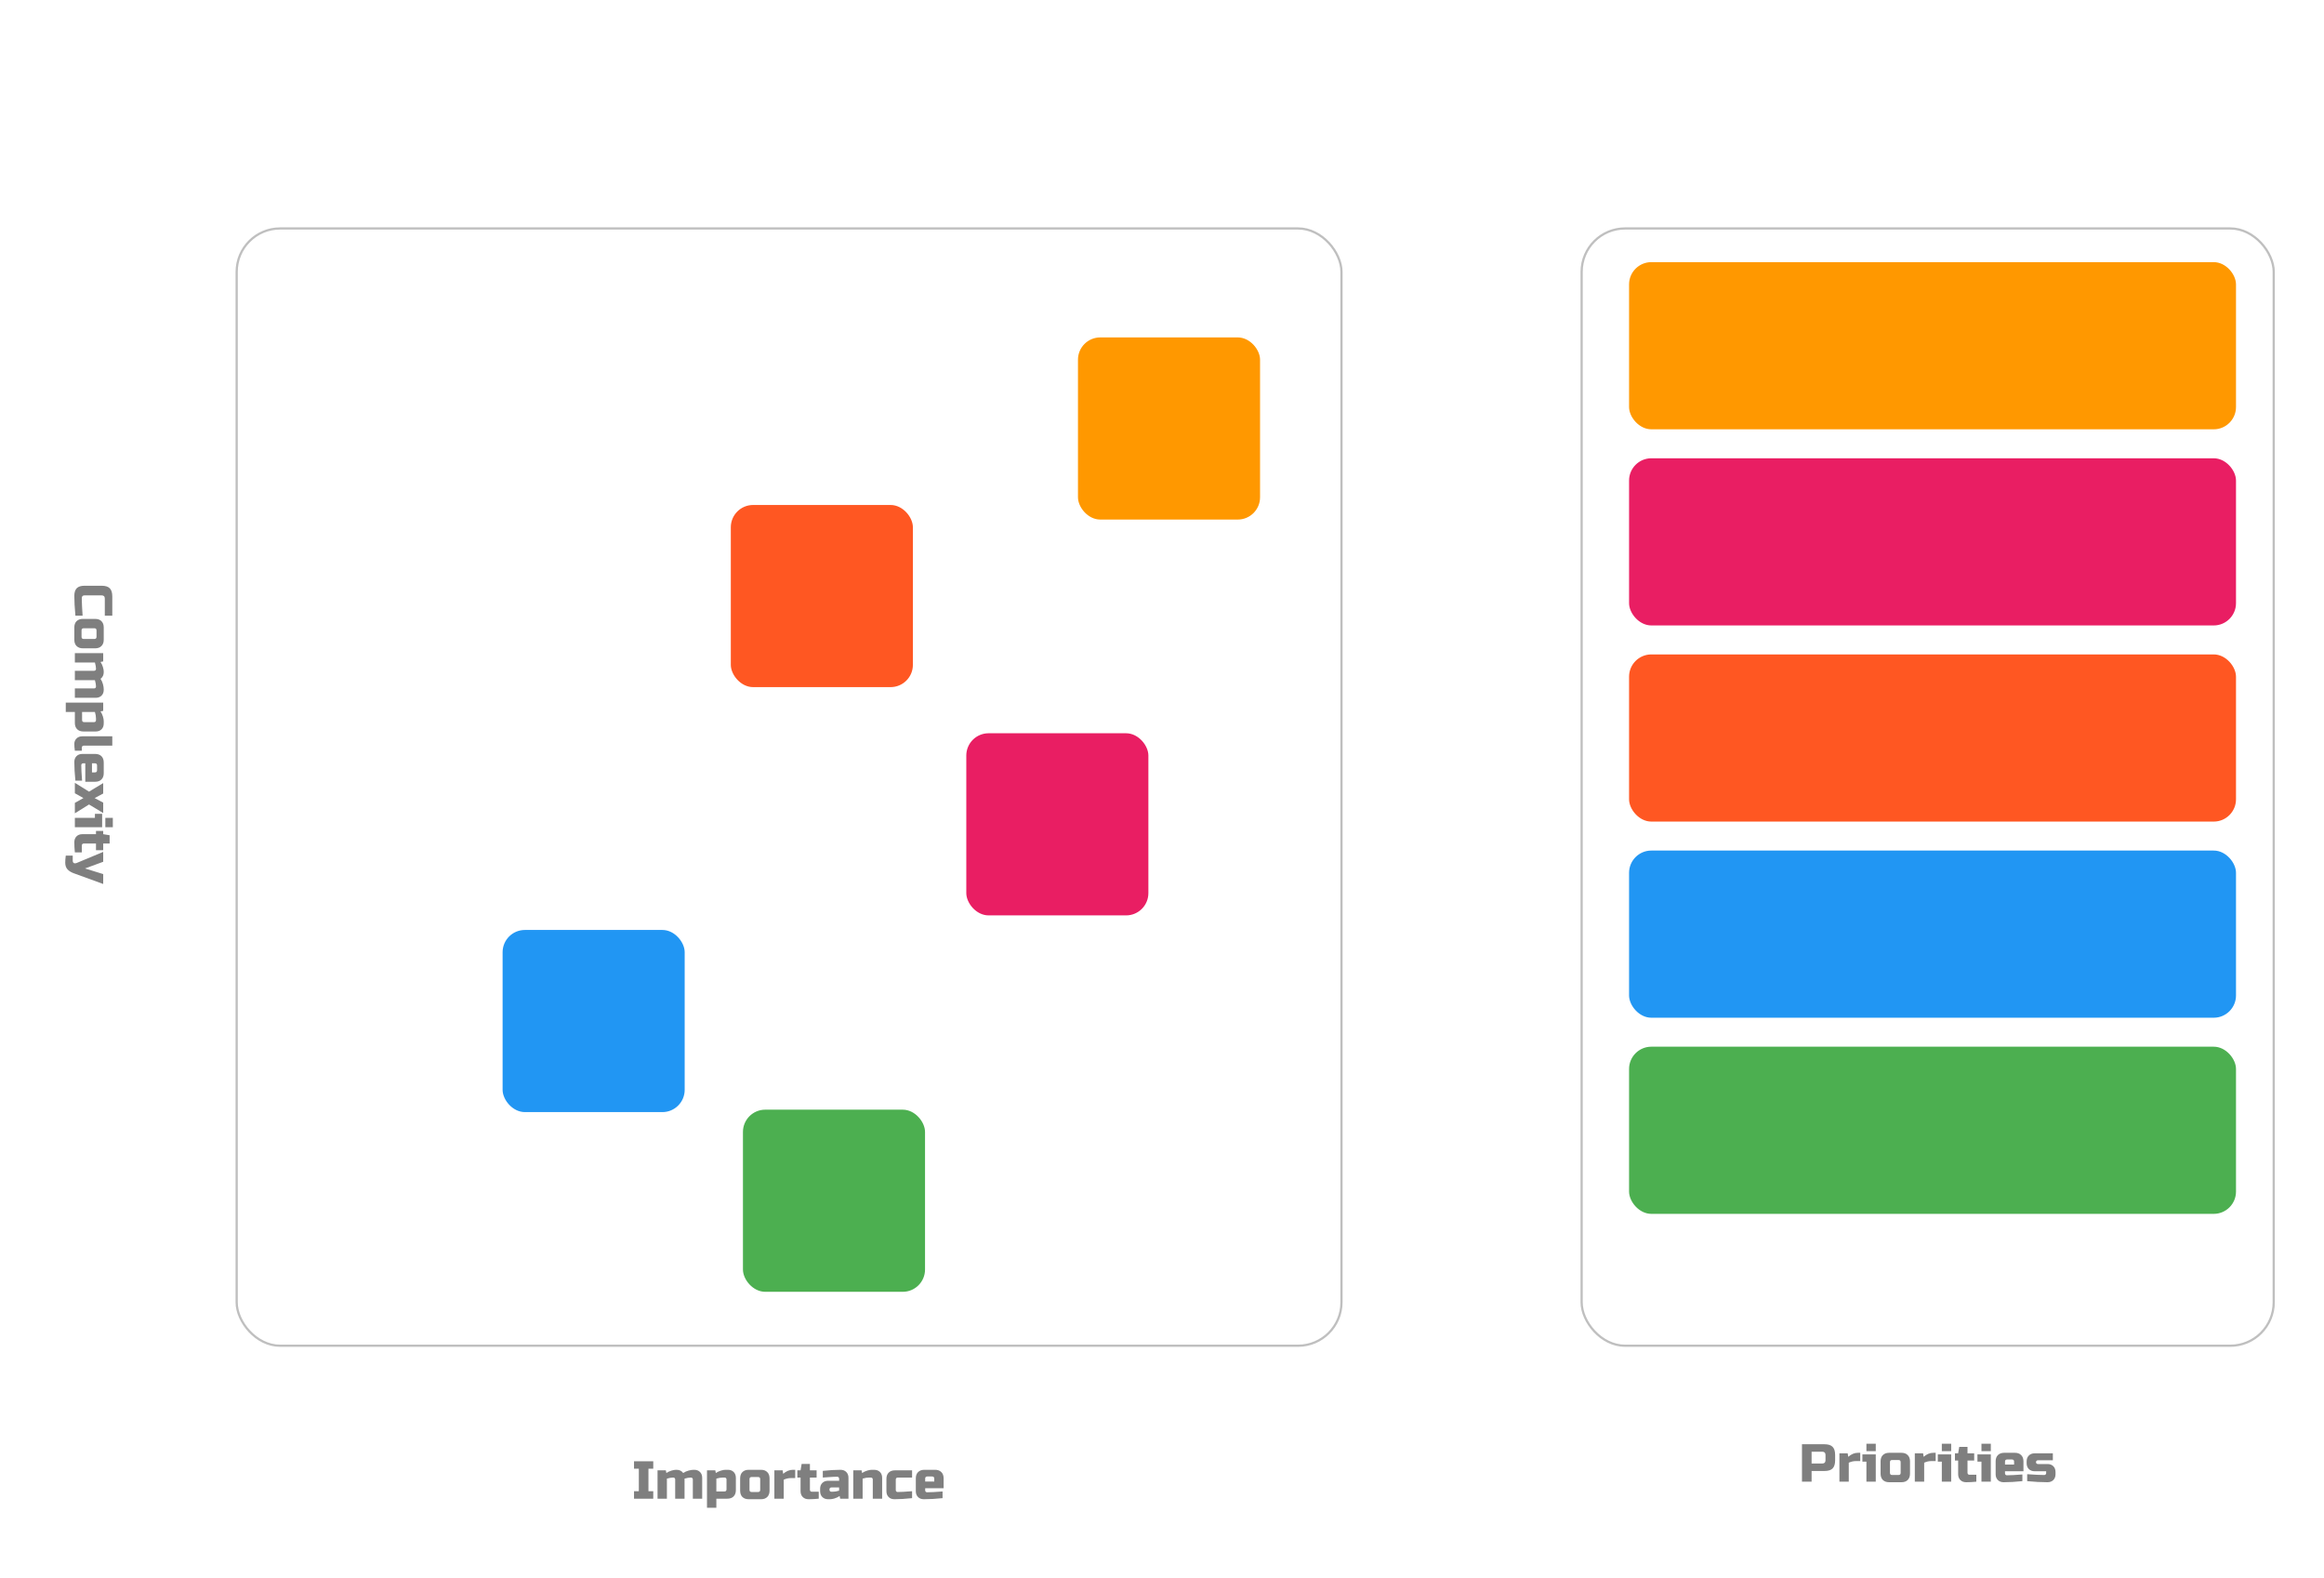 <svg width="1043" height="708" viewBox="0 0 1043 708" fill="none" xmlns="http://www.w3.org/2000/svg">
<g filter="url(#filter0_d_226_1065)">
<rect x="105.716" y="98" width="496.836" height="502.284" rx="20" fill="white"/>
<rect x="106.216" y="98.5" width="495.836" height="501.284" rx="19.5" stroke="black" stroke-opacity="0.25"/>
</g>
<g filter="url(#filter1_d_226_1065)">
<path d="M544.765 613.409L575.002 622.551C577.851 623.413 577.842 627.449 574.99 628.298L544.673 637.322C542.837 637.869 540.992 636.493 540.992 634.577C540.992 631.941 538.855 629.804 536.219 629.804H127.507C125.1 629.804 123.149 627.853 123.149 625.446C123.149 623.039 125.1 621.087 127.507 621.087H421.142H536.115C538.809 621.087 540.992 618.904 540.992 616.21C540.992 614.248 542.887 612.841 544.765 613.409Z" fill="white"/>
</g>
<g filter="url(#filter2_d_226_1065)">
<path d="M92.591 539.229L83.448 569.465C82.587 572.314 78.551 572.305 77.701 569.453L68.678 539.136C68.131 537.3 69.507 535.455 71.423 535.455C74.059 535.455 76.196 533.318 76.196 530.682L76.196 121.97C76.196 119.563 78.147 117.612 80.554 117.612C82.961 117.612 84.913 119.563 84.913 121.97L84.913 415.605L84.913 530.578C84.913 533.272 87.096 535.455 89.79 535.455C91.752 535.455 93.159 537.35 92.591 539.229Z" fill="white"/>
</g>
<path d="M293.182 672.403H284.542V669.043H286.702V658.963H284.542V655.603H293.182V658.963H291.022V669.043H293.182V672.403ZM303.62 659.443C304.916 659.443 305.916 659.923 306.62 660.883C307.356 660.387 308.148 660.027 308.996 659.803C309.86 659.563 310.628 659.443 311.3 659.443H311.54C312.628 659.443 313.5 659.771 314.156 660.427C314.812 661.083 315.14 661.955 315.14 663.043V672.403H310.94V663.763C310.94 663.523 310.86 663.323 310.7 663.163C310.54 663.003 310.34 662.923 310.1 662.923H309.98C309.26 662.923 308.34 663.083 307.22 663.403V672.403H303.02V663.763C303.02 663.523 302.94 663.323 302.78 663.163C302.62 663.003 302.42 662.923 302.18 662.923H302.06C301.34 662.923 300.42 663.083 299.3 663.403V672.403H295.1V659.683H298.82L299.06 660.883C299.812 660.387 300.58 660.027 301.364 659.803C302.164 659.563 302.836 659.443 303.38 659.443H303.62ZM324.375 662.923C323.527 662.923 322.567 663.083 321.495 663.403V669.163H325.095C325.735 669.163 326.055 668.843 326.055 668.203V663.763C326.055 663.523 325.975 663.323 325.815 663.163C325.655 663.003 325.455 662.923 325.215 662.923H324.375ZM321.495 672.403V676.483H317.295V659.683H321.015L321.255 660.883C322.007 660.387 322.775 660.027 323.559 659.803C324.359 659.563 325.031 659.443 325.575 659.443H326.655C327.743 659.443 328.615 659.771 329.271 660.427C329.927 661.083 330.255 661.955 330.255 663.043V668.563C330.255 669.763 329.911 670.707 329.223 671.395C328.551 672.067 327.615 672.403 326.415 672.403H321.495ZM345.373 668.803C345.373 670.003 345.029 670.947 344.341 671.635C343.669 672.307 342.733 672.643 341.533 672.643H336.013C334.813 672.643 333.869 672.307 333.181 671.635C332.509 670.947 332.173 670.003 332.173 668.803V663.283C332.173 662.083 332.509 661.147 333.181 660.475C333.869 659.787 334.813 659.443 336.013 659.443H341.533C342.733 659.443 343.669 659.787 344.341 660.475C345.029 661.147 345.373 662.083 345.373 663.283V668.803ZM341.173 663.643C341.173 663.003 340.853 662.683 340.213 662.683H337.333C336.693 662.683 336.373 663.003 336.373 663.643V668.443C336.373 669.083 336.693 669.403 337.333 669.403H340.213C340.853 669.403 341.173 669.083 341.173 668.443V663.643ZM354.85 663.163C353.842 663.163 352.802 663.403 351.73 663.883V672.403H347.53V659.683H351.25L351.49 661.243C352.866 660.043 354.306 659.443 355.81 659.443H356.89V663.163H354.85ZM367.449 672.403C365.897 672.563 364.377 672.643 362.889 672.643C361.801 672.643 360.929 672.315 360.273 671.659C359.617 671.003 359.289 670.131 359.289 669.043V662.923H357.849V659.683H359.289L359.769 656.803H363.489V659.683H366.489V662.923H363.489V668.443C363.489 668.683 363.569 668.883 363.729 669.043C363.889 669.203 364.089 669.283 364.329 669.283H367.449V672.403ZM373.71 669.283C374.558 669.283 375.518 669.123 376.59 668.803V667.363H373.11C372.87 667.363 372.67 667.443 372.51 667.603C372.35 667.763 372.27 667.963 372.27 668.203V668.443C372.27 668.683 372.35 668.883 372.51 669.043C372.67 669.203 372.87 669.283 373.11 669.283H373.71ZM369.27 659.923C372.198 659.603 374.838 659.443 377.19 659.443C378.278 659.443 379.15 659.771 379.806 660.427C380.462 661.083 380.79 661.955 380.79 663.043V672.403H377.07L376.83 671.203C376.078 671.699 375.302 672.067 374.502 672.307C373.718 672.531 373.054 672.643 372.51 672.643H371.67C370.582 672.643 369.71 672.315 369.054 671.659C368.398 671.003 368.07 670.131 368.07 669.043V667.963C368.07 666.875 368.398 666.003 369.054 665.347C369.71 664.691 370.582 664.363 371.67 664.363H376.59V663.403C376.59 663.163 376.51 662.963 376.35 662.803C376.19 662.643 375.99 662.563 375.75 662.563C374.71 662.563 373.558 662.611 372.294 662.707C371.046 662.803 370.038 662.875 369.27 662.923V659.923ZM390.024 662.923C389.176 662.923 388.216 663.083 387.144 663.403V672.403H382.944V659.683H386.664L386.904 660.883C387.656 660.387 388.424 660.027 389.208 659.803C390.008 659.563 390.68 659.443 391.224 659.443H392.304C393.392 659.443 394.264 659.771 394.92 660.427C395.576 661.083 395.904 661.955 395.904 663.043V672.403H391.704V663.763C391.704 663.523 391.624 663.323 391.464 663.163C391.304 663.003 391.104 662.923 390.864 662.923H390.024ZM409.341 672.163C406.349 672.483 403.709 672.643 401.421 672.643C400.333 672.643 399.461 672.315 398.805 671.659C398.149 671.003 397.821 670.131 397.821 669.043V663.523C397.821 662.323 398.157 661.387 398.829 660.715C399.517 660.027 400.461 659.683 401.661 659.683H409.341V662.923H402.981C402.341 662.923 402.021 663.243 402.021 663.883V668.563C402.021 668.803 402.101 669.003 402.261 669.163C402.421 669.323 402.621 669.403 402.861 669.403C404.301 669.403 406.461 669.283 409.341 669.043V672.163ZM416.176 662.443C415.536 662.443 415.216 662.763 415.216 663.403V664.723H419.296V663.403C419.296 662.763 418.976 662.443 418.336 662.443H416.176ZM423.016 672.163C419.928 672.483 417.128 672.643 414.616 672.643C413.528 672.643 412.656 672.315 412 671.659C411.344 671.003 411.016 670.131 411.016 669.043V663.283C411.016 662.083 411.352 661.147 412.024 660.475C412.712 659.787 413.656 659.443 414.856 659.443H419.656C420.856 659.443 421.792 659.787 422.464 660.475C423.152 661.147 423.496 662.083 423.496 663.283V667.723H415.216V668.683C415.216 668.923 415.296 669.123 415.456 669.283C415.616 669.443 415.816 669.523 416.056 669.523C417.64 669.523 419.96 669.403 423.016 669.163V672.163Z" fill="black" fill-opacity="0.5"/>
<path d="M33.837 276.237C33.517 272.669 33.357 269.709 33.357 267.357C33.357 265.789 33.725 264.637 34.461 263.901C35.197 263.165 36.349 262.797 37.917 262.797L45.597 262.797C47.277 262.797 48.493 263.173 49.245 263.925C50.013 264.693 50.397 265.917 50.397 267.597L50.397 276.237L47.037 276.237L47.037 268.557C47.037 267.597 46.557 267.117 45.597 267.117L37.917 267.117C37.549 267.117 37.253 267.221 37.029 267.429C36.821 267.653 36.717 267.933 36.717 268.269C36.717 268.605 36.717 268.973 36.717 269.373C36.733 269.773 36.749 270.189 36.765 270.621C36.781 271.053 36.797 271.485 36.813 271.917C36.829 272.365 36.861 272.933 36.909 273.621C36.957 274.325 37.013 275.197 37.077 276.237L33.837 276.237ZM37.197 290.879C35.997 290.879 35.053 290.535 34.365 289.847C33.693 289.175 33.357 288.239 33.357 287.039L33.357 281.519C33.357 280.319 33.693 279.375 34.365 278.687C35.053 278.015 35.997 277.679 37.197 277.679L42.717 277.679C43.917 277.679 44.853 278.015 45.525 278.687C46.213 279.375 46.557 280.319 46.557 281.519L46.557 287.039C46.557 288.239 46.213 289.175 45.525 289.847C44.853 290.535 43.917 290.879 42.717 290.879L37.197 290.879ZM42.357 286.679C42.997 286.679 43.317 286.359 43.317 285.719L43.317 282.839C43.317 282.199 42.997 281.879 42.357 281.879L37.557 281.879C36.917 281.879 36.597 282.199 36.597 282.839L36.597 285.719C36.597 286.359 36.917 286.679 37.557 286.679L42.357 286.679ZM46.557 301.557C46.557 302.853 46.077 303.853 45.117 304.557C45.613 305.293 45.973 306.085 46.197 306.933C46.437 307.797 46.557 308.565 46.557 309.237L46.557 309.477C46.557 310.565 46.229 311.437 45.573 312.093C44.917 312.749 44.045 313.077 42.957 313.077L33.597 313.077L33.597 308.877L42.237 308.877C42.477 308.877 42.677 308.797 42.837 308.637C42.997 308.477 43.077 308.277 43.077 308.037L43.077 307.917C43.077 307.197 42.917 306.277 42.597 305.157L33.597 305.157L33.597 300.957L42.237 300.957C42.477 300.957 42.677 300.877 42.837 300.717C42.997 300.557 43.077 300.357 43.077 300.117L43.077 299.997C43.077 299.277 42.917 298.357 42.597 297.237L33.597 297.237L33.597 293.037L46.317 293.037L46.317 296.757L45.117 296.997C45.613 297.749 45.973 298.517 46.197 299.301C46.437 300.101 46.557 300.773 46.557 301.317L46.557 301.557ZM43.077 322.312C43.077 321.464 42.917 320.504 42.597 319.432L36.837 319.432L36.837 323.032C36.837 323.672 37.157 323.992 37.797 323.992L42.237 323.992C42.477 323.992 42.677 323.912 42.837 323.752C42.997 323.592 43.077 323.392 43.077 323.152L43.077 322.312ZM33.597 319.432L29.517 319.432L29.517 315.232L46.317 315.232L46.317 318.952L45.117 319.192C45.613 319.944 45.973 320.712 46.197 321.496C46.437 322.296 46.557 322.968 46.557 323.512L46.557 324.592C46.557 325.68 46.229 326.552 45.573 327.208C44.917 327.864 44.045 328.192 42.957 328.192L37.437 328.192C36.237 328.192 35.293 327.848 34.605 327.16C33.933 326.488 33.597 325.552 33.597 324.352L33.597 319.432ZM33.597 336.829C33.437 335.757 33.357 334.733 33.357 333.757C33.357 332.797 33.685 331.989 34.341 331.333C34.997 330.677 35.869 330.349 36.957 330.349L50.397 330.349L50.397 334.549L37.557 334.549C37.317 334.549 37.117 334.629 36.957 334.789C36.797 334.949 36.717 335.149 36.717 335.389L36.717 336.829L33.597 336.829ZM43.557 343.425C43.557 342.785 43.237 342.465 42.597 342.465L41.277 342.465L41.277 346.545L42.597 346.545C43.237 346.545 43.557 346.225 43.557 345.585L43.557 343.425ZM33.837 350.265C33.517 347.177 33.357 344.377 33.357 341.865C33.357 340.777 33.685 339.905 34.341 339.249C34.997 338.593 35.869 338.265 36.957 338.265L42.717 338.265C43.917 338.265 44.853 338.601 45.525 339.273C46.213 339.961 46.557 340.905 46.557 342.105L46.557 346.905C46.557 348.105 46.213 349.041 45.525 349.713C44.853 350.401 43.917 350.745 42.717 350.745L38.277 350.745L38.277 342.465L37.317 342.465C37.077 342.465 36.877 342.545 36.717 342.705C36.557 342.865 36.477 343.065 36.477 343.305C36.477 344.889 36.597 347.209 36.837 350.265L33.837 350.265ZM46.317 360.102L46.317 364.782L39.957 360.942L33.597 364.902L33.597 360.222L37.437 358.062L33.597 355.902L33.597 351.222L39.957 355.182L46.317 351.342L46.317 356.022L42.477 358.062L46.317 360.102ZM45.837 371.137L33.597 371.137L33.597 366.937L42.597 366.937L42.597 365.137L45.837 365.137L45.837 371.137ZM50.637 366.937L50.637 371.137L47.277 371.137L47.277 366.937L50.637 366.937ZM33.597 382.424C33.437 380.872 33.357 379.352 33.357 377.864C33.357 376.776 33.685 375.904 34.341 375.248C34.997 374.592 35.869 374.264 36.957 374.264L43.077 374.264L43.077 372.824L46.317 372.824L46.317 374.264L49.197 374.744L49.197 378.464L46.317 378.464L46.317 381.464L43.077 381.464L43.077 378.464L37.557 378.464C37.317 378.464 37.117 378.544 36.957 378.704C36.797 378.864 36.717 379.064 36.717 379.304L36.717 382.424L33.597 382.424ZM29.277 387.006C29.277 386.158 29.357 385.118 29.517 383.886L32.637 383.886L32.637 386.046C32.637 386.654 32.805 387.046 33.141 387.222C33.477 387.414 33.949 387.382 34.557 387.126L46.317 382.206L46.317 386.646L38.157 389.646L46.317 392.166L46.317 396.606L33.117 391.806C31.853 391.342 30.901 390.742 30.261 390.006C29.605 389.27 29.277 388.27 29.277 387.006Z" fill="black" fill-opacity="0.5"/>
<rect x="483.791" y="151.388" width="81.716" height="81.716" rx="10" fill="#FF9800"/>
<rect x="327.985" y="226.567" width="81.716" height="81.716" rx="10" fill="#FF5722"/>
<rect x="433.671" y="328.985" width="81.716" height="81.716" rx="10" fill="#E91E63"/>
<rect x="225.567" y="417.239" width="81.716" height="81.716" rx="10" fill="#2196F3"/>
<rect x="333.433" y="497.866" width="81.716" height="81.716" rx="10" fill="#4CAF50"/>
<g filter="url(#filter3_d_226_1065)">
<rect x="709.328" y="98" width="311.612" height="502.284" rx="20" fill="white"/>
<rect x="709.828" y="98.5" width="310.612" height="501.284" rx="19.5" stroke="black" stroke-opacity="0.25"/>
</g>
<path d="M808.718 647.976H818.798C820.478 647.976 821.694 648.36 822.446 649.128C823.214 649.88 823.598 651.096 823.598 652.776V655.176C823.598 656.856 823.214 658.08 822.446 658.848C821.694 659.6 820.478 659.976 818.798 659.976H813.038V664.776H808.718V647.976ZM819.278 652.776C819.278 651.816 818.798 651.336 817.838 651.336H813.038V656.616H817.838C818.798 656.616 819.278 656.136 819.278 655.176V652.776ZM832.838 655.536C831.83 655.536 830.79 655.776 829.718 656.256V664.776H825.518V652.056H829.238L829.478 653.616C830.854 652.416 832.294 651.816 833.798 651.816H834.878V655.536H832.838ZM841.837 652.536V664.776H837.637V655.776H835.837V652.536H841.837ZM837.637 647.736H841.837V651.096H837.637V647.736ZM857.204 661.176C857.204 662.376 856.86 663.32 856.172 664.008C855.5 664.68 854.564 665.016 853.364 665.016H847.844C846.644 665.016 845.7 664.68 845.012 664.008C844.34 663.32 844.004 662.376 844.004 661.176V655.656C844.004 654.456 844.34 653.52 845.012 652.848C845.7 652.16 846.644 651.816 847.844 651.816H853.364C854.564 651.816 855.5 652.16 856.172 652.848C856.86 653.52 857.204 654.456 857.204 655.656V661.176ZM853.004 656.016C853.004 655.376 852.684 655.056 852.044 655.056H849.164C848.524 655.056 848.204 655.376 848.204 656.016V660.816C848.204 661.456 848.524 661.776 849.164 661.776H852.044C852.684 661.776 853.004 661.456 853.004 660.816V656.016ZM866.681 655.536C865.673 655.536 864.633 655.776 863.561 656.256V664.776H859.361V652.056H863.081L863.321 653.616C864.697 652.416 866.137 651.816 867.641 651.816H868.721V655.536H866.681ZM875.68 652.536V664.776H871.48V655.776H869.68V652.536H875.68ZM871.48 647.736H875.68V651.096H871.48V647.736ZM886.968 664.776C885.416 664.936 883.896 665.016 882.408 665.016C881.32 665.016 880.448 664.688 879.792 664.032C879.136 663.376 878.808 662.504 878.808 661.416V655.296H877.368V652.056H878.808L879.288 649.176H883.008V652.056H886.008V655.296H883.008V660.816C883.008 661.056 883.088 661.256 883.248 661.416C883.408 661.576 883.608 661.656 883.848 661.656H886.968V664.776ZM893.469 652.536V664.776H889.269V655.776H887.469V652.536H893.469ZM889.269 647.736H893.469V651.096H889.269V647.736ZM900.797 654.816C900.157 654.816 899.837 655.136 899.837 655.776V657.096H903.917V655.776C903.917 655.136 903.597 654.816 902.957 654.816H900.797ZM907.637 664.536C904.549 664.856 901.749 665.016 899.237 665.016C898.149 665.016 897.277 664.688 896.621 664.032C895.965 663.376 895.637 662.504 895.637 661.416V655.656C895.637 654.456 895.973 653.52 896.645 652.848C897.333 652.16 898.277 651.816 899.477 651.816H904.277C905.477 651.816 906.413 652.16 907.085 652.848C907.773 653.52 908.117 654.456 908.117 655.656V660.096H899.837V661.056C899.837 661.296 899.917 661.496 900.077 661.656C900.237 661.816 900.437 661.896 900.677 661.896C902.261 661.896 904.581 661.776 907.637 661.536V664.536ZM909.788 661.416C913.036 661.656 915.596 661.776 917.468 661.776C917.708 661.776 917.908 661.696 918.068 661.536C918.228 661.376 918.308 661.176 918.308 660.936V660.096H913.148C912.06 660.096 911.188 659.768 910.532 659.112C909.876 658.456 909.548 657.584 909.548 656.496V655.656C909.548 654.568 909.876 653.696 910.532 653.04C911.188 652.384 912.06 652.056 913.148 652.056H921.308V655.176H914.588C914.348 655.176 914.148 655.256 913.988 655.416C913.828 655.576 913.748 655.776 913.748 656.016C913.748 656.256 913.828 656.456 913.988 656.616C914.148 656.776 914.348 656.856 914.588 656.856H918.908C919.996 656.856 920.868 657.184 921.524 657.84C922.18 658.496 922.508 659.368 922.508 660.456V661.416C922.508 662.504 922.18 663.376 921.524 664.032C920.868 664.688 919.996 665.016 918.908 665.016C916.076 665.016 913.036 664.856 909.788 664.536V661.416Z" fill="black" fill-opacity="0.5"/>
<rect x="731.119" y="117.612" width="272.388" height="75" rx="10" fill="#FF9800"/>
<rect x="731.119" y="205.612" width="272.388" height="75" rx="10" fill="#E91E63"/>
<rect x="731.119" y="293.612" width="272.388" height="75" rx="10" fill="#FF5722"/>
<rect x="731.119" y="381.612" width="272.388" height="75" rx="10" fill="#2196F3"/>
<rect x="731.119" y="469.612" width="272.388" height="75" rx="10" fill="#4CAF50"/>
<g filter="url(#filter4_d_226_1065)">
<path d="M642.285 325.621L676.316 345.406C678.306 346.563 678.306 349.437 676.316 350.594L642.285 370.379C640.285 371.542 637.777 370.099 637.777 367.786V328.214C637.777 325.901 640.285 324.458 642.285 325.621Z" fill="white"/>
</g>
<defs>
<filter id="filter0_d_226_1065" x="101.716" y="98" width="504.835" height="510.284" filterUnits="userSpaceOnUse" color-interpolation-filters="sRGB">
<feFlood flood-opacity="0" result="BackgroundImageFix"/>
<feColorMatrix in="SourceAlpha" type="matrix" values="0 0 0 0 0 0 0 0 0 0 0 0 0 0 0 0 0 0 127 0" result="hardAlpha"/>
<feOffset dy="4"/>
<feGaussianBlur stdDeviation="2"/>
<feComposite in2="hardAlpha" operator="out"/>
<feColorMatrix type="matrix" values="0 0 0 0 0 0 0 0 0 0 0 0 0 0 0 0 0 0 0.25 0"/>
<feBlend mode="normal" in2="BackgroundImageFix" result="effect1_dropShadow_226_1065"/>
<feBlend mode="normal" in="SourceGraphic" in2="effect1_dropShadow_226_1065" result="shape"/>
</filter>
<filter id="filter1_d_226_1065" x="119.149" y="613.282" width="461.985" height="32.161" filterUnits="userSpaceOnUse" color-interpolation-filters="sRGB">
<feFlood flood-opacity="0" result="BackgroundImageFix"/>
<feColorMatrix in="SourceAlpha" type="matrix" values="0 0 0 0 0 0 0 0 0 0 0 0 0 0 0 0 0 0 127 0" result="hardAlpha"/>
<feOffset dy="4"/>
<feGaussianBlur stdDeviation="2"/>
<feComposite in2="hardAlpha" operator="out"/>
<feColorMatrix type="matrix" values="0 0 0 0 0 0 0 0 0 0 0 0 0 0 0 0 0 0 0.25 0"/>
<feBlend mode="normal" in2="BackgroundImageFix" result="effect1_dropShadow_226_1065"/>
<feBlend mode="normal" in="SourceGraphic" in2="effect1_dropShadow_226_1065" result="shape"/>
</filter>
<filter id="filter2_d_226_1065" x="64.557" y="117.612" width="32.161" height="461.985" filterUnits="userSpaceOnUse" color-interpolation-filters="sRGB">
<feFlood flood-opacity="0" result="BackgroundImageFix"/>
<feColorMatrix in="SourceAlpha" type="matrix" values="0 0 0 0 0 0 0 0 0 0 0 0 0 0 0 0 0 0 127 0" result="hardAlpha"/>
<feOffset dy="4"/>
<feGaussianBlur stdDeviation="2"/>
<feComposite in2="hardAlpha" operator="out"/>
<feColorMatrix type="matrix" values="0 0 0 0 0 0 0 0 0 0 0 0 0 0 0 0 0 0 0.25 0"/>
<feBlend mode="normal" in2="BackgroundImageFix" result="effect1_dropShadow_226_1065"/>
<feBlend mode="normal" in="SourceGraphic" in2="effect1_dropShadow_226_1065" result="shape"/>
</filter>
<filter id="filter3_d_226_1065" x="705.328" y="98" width="319.612" height="510.284" filterUnits="userSpaceOnUse" color-interpolation-filters="sRGB">
<feFlood flood-opacity="0" result="BackgroundImageFix"/>
<feColorMatrix in="SourceAlpha" type="matrix" values="0 0 0 0 0 0 0 0 0 0 0 0 0 0 0 0 0 0 127 0" result="hardAlpha"/>
<feOffset dy="4"/>
<feGaussianBlur stdDeviation="2"/>
<feComposite in2="hardAlpha" operator="out"/>
<feColorMatrix type="matrix" values="0 0 0 0 0 0 0 0 0 0 0 0 0 0 0 0 0 0 0.25 0"/>
<feBlend mode="normal" in2="BackgroundImageFix" result="effect1_dropShadow_226_1065"/>
<feBlend mode="normal" in="SourceGraphic" in2="effect1_dropShadow_226_1065" result="shape"/>
</filter>
<filter id="filter4_d_226_1065" x="633.777" y="325.21" width="48.031" height="53.58" filterUnits="userSpaceOnUse" color-interpolation-filters="sRGB">
<feFlood flood-opacity="0" result="BackgroundImageFix"/>
<feColorMatrix in="SourceAlpha" type="matrix" values="0 0 0 0 0 0 0 0 0 0 0 0 0 0 0 0 0 0 127 0" result="hardAlpha"/>
<feOffset dy="4"/>
<feGaussianBlur stdDeviation="2"/>
<feComposite in2="hardAlpha" operator="out"/>
<feColorMatrix type="matrix" values="0 0 0 0 0 0 0 0 0 0 0 0 0 0 0 0 0 0 0.25 0"/>
<feBlend mode="normal" in2="BackgroundImageFix" result="effect1_dropShadow_226_1065"/>
<feBlend mode="normal" in="SourceGraphic" in2="effect1_dropShadow_226_1065" result="shape"/>
</filter>
</defs>
</svg>
